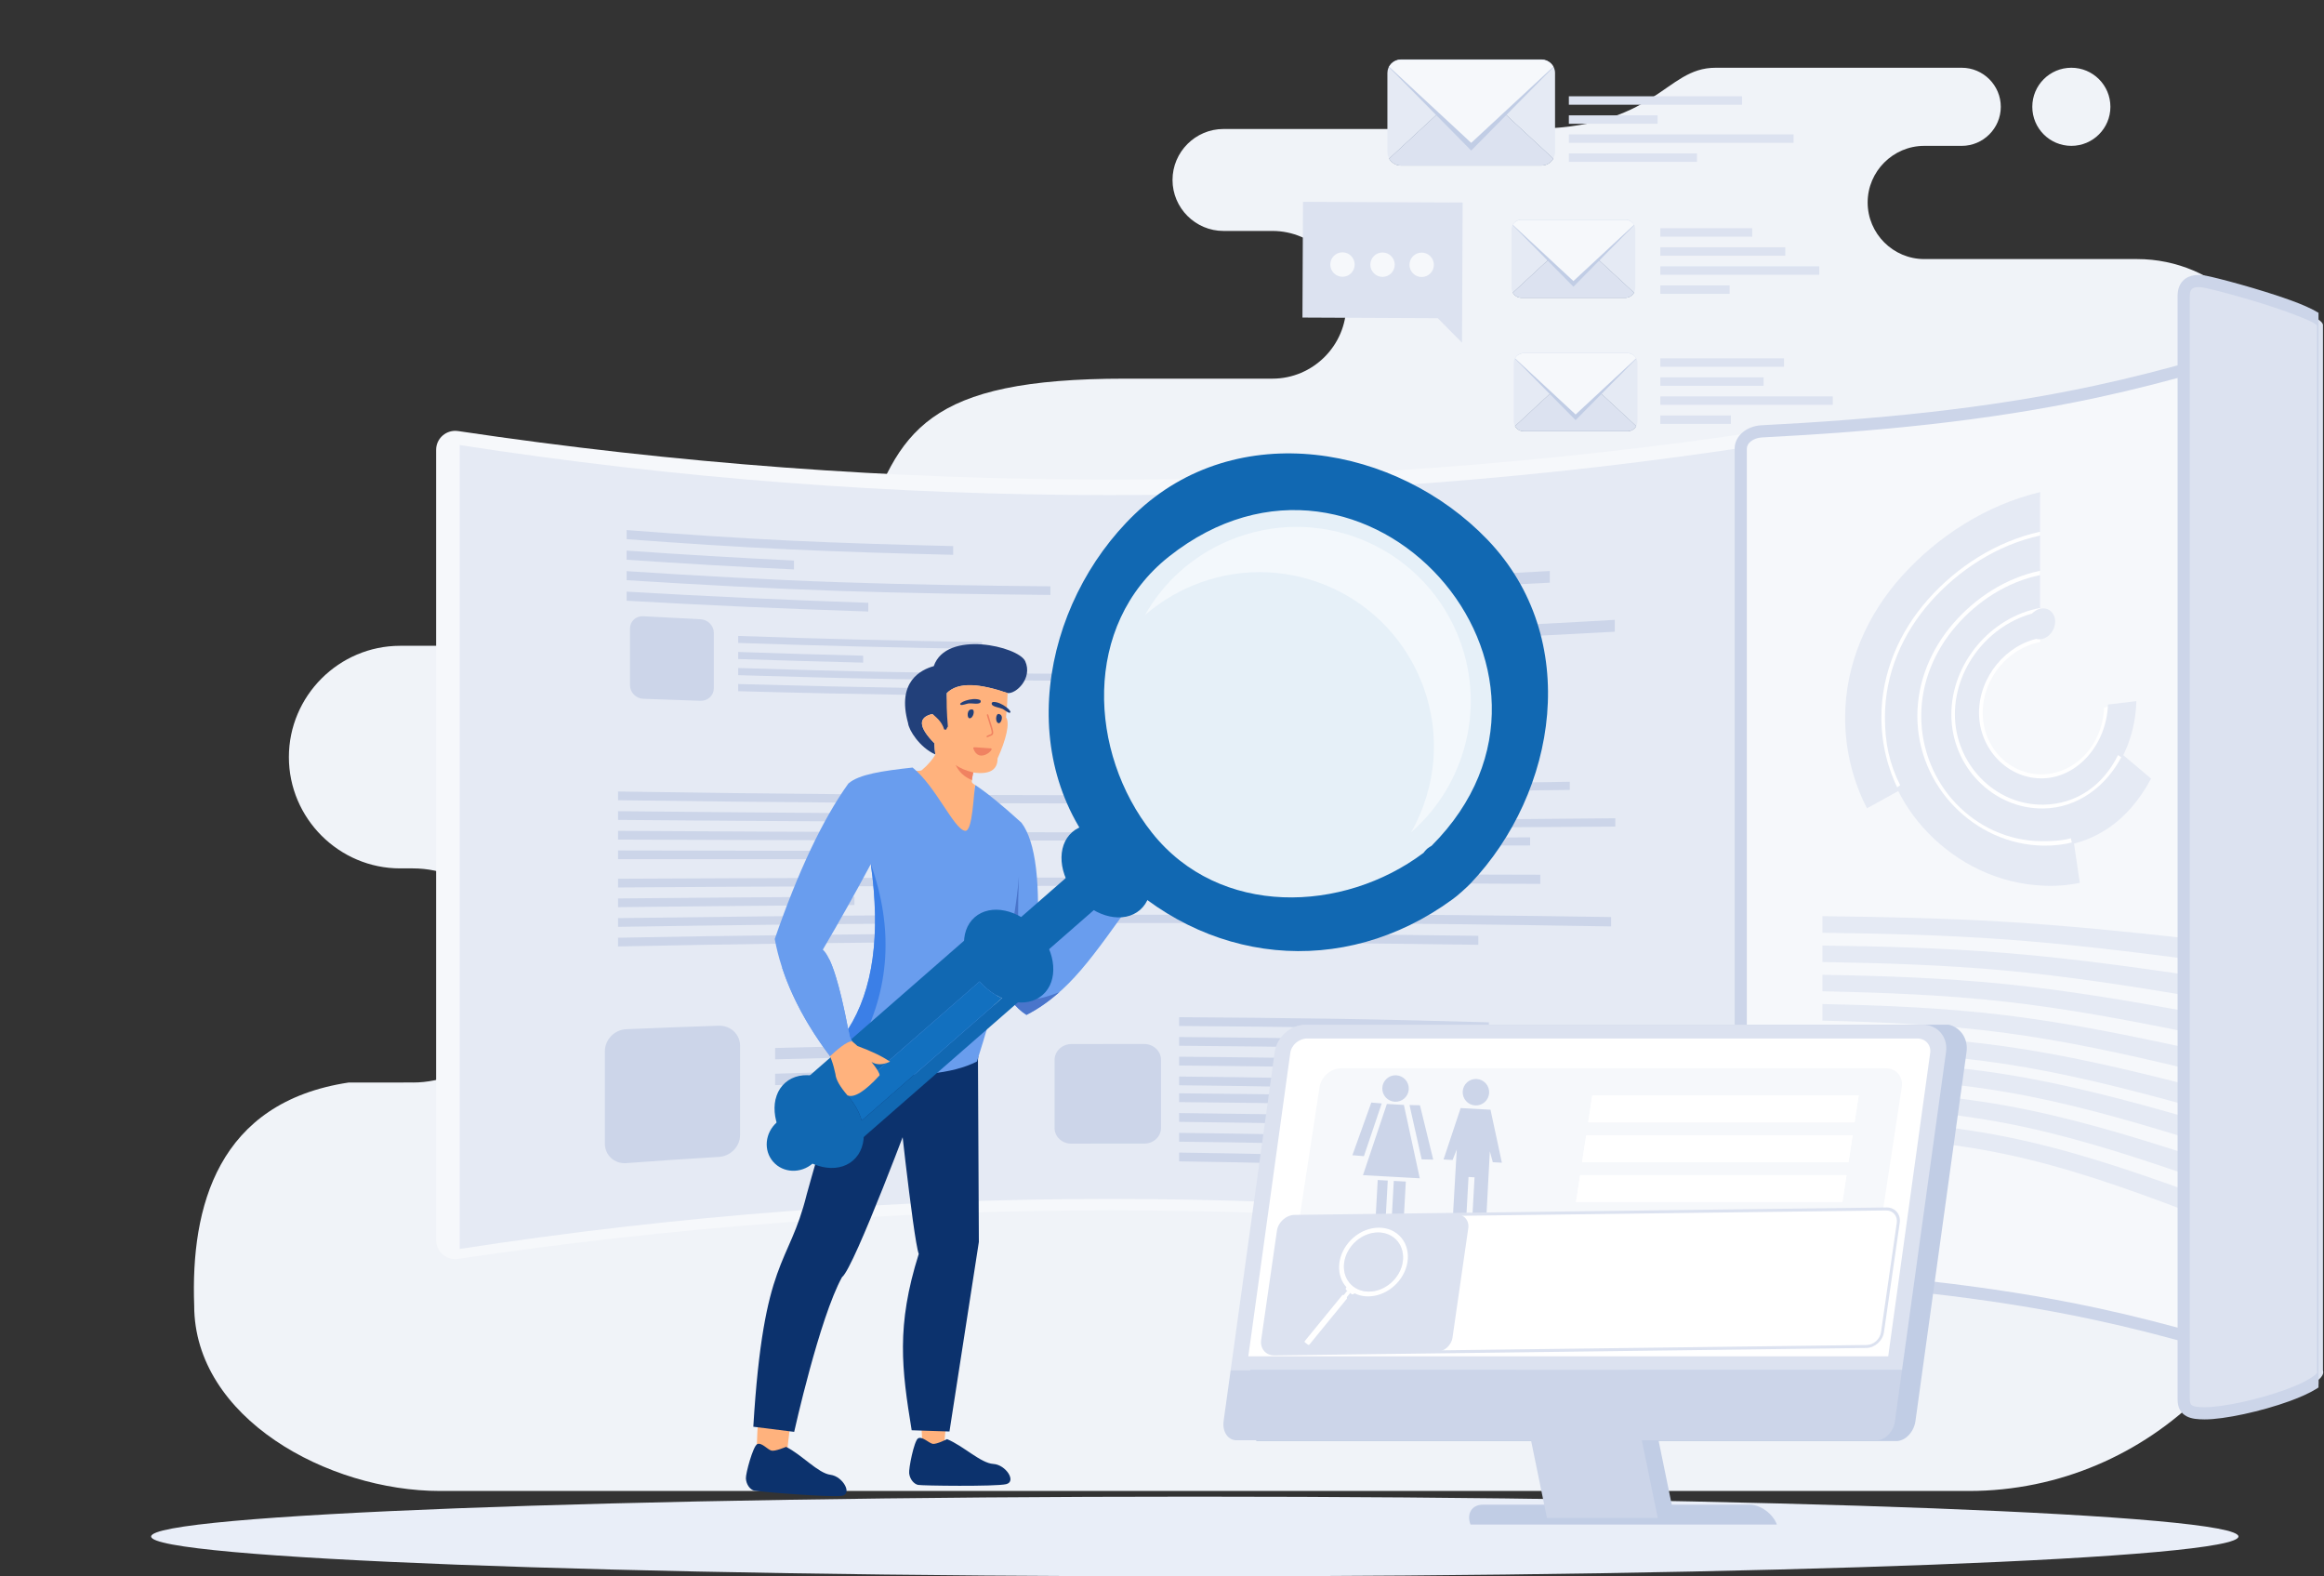 <svg width="2579" height="1749" viewBox="0 0 2579 1749" fill="none" xmlns="http://www.w3.org/2000/svg">
<rect x="0" y="0" width="2579" height="1749" fill="#333333" stroke="none"/>
<g clip-path="url(#clip0_146_2249)">
<path fill-rule="evenodd" clip-rule="evenodd" d="M2298.63 161.83C2274.69 161.83 2255.29 142.43 2255.29 118.49C2255.29 94.55 2274.69 75.16 2298.63 75.16C2322.57 75.16 2341.97 94.56 2341.97 118.49C2341.97 142.42 2322.56 161.83 2298.63 161.83ZM458.19 1201.02L387 1201.04C241.5 1223 211.501 1339 215.5 1448.5C215.5 1573.13 363.8 1654.24 488.45 1654.24H2184.78C2386.59 1654.24 2551.72 1489.11 2551.72 1287.31C2551.72 1085.48 2386.59 920.36 2184.78 920.36C2099.44 920.36 2029.63 850.53 2029.63 765.21C2029.63 679.87 2099.44 610.05 2184.78 610.05H2371.51C2460.22 610.05 2532.81 537.47 2532.81 448.74C2532.81 360.03 2460.23 287.43 2371.51 287.43H2135.37C2100.84 287.43 2072.58 259.17 2072.58 224.63C2072.58 190.1 2100.84 161.84 2135.37 161.84H2177C2200.83 161.84 2220.33 142.34 2220.33 118.5C2220.33 94.67 2200.83 75.17 2177 75.17H1903.87C1846.34 75.17 1839.94 143.12 1694.65 143.12H1357.74C1326.62 143.12 1301.17 168.57 1301.17 199.68C1301.17 230.77 1326.62 256.23 1357.74 256.23H1412.05C1457.11 256.23 1493.99 293.1 1493.99 338.17C1493.99 383.23 1457.11 420.11 1412.05 420.11H1248.58C1027.86 420.11 996.69 477.79 958.02 592.53C919.37 707.25 718.59 716.51 718.59 716.51H444.07C376.14 716.51 320.58 772.07 320.58 839.99C320.58 907.91 376.15 963.48 444.07 963.48H458.19C523.52 963.48 576.98 1016.94 576.98 1082.27C576.98 1147.59 523.52 1201.04 458.19 1201.04V1201.02Z" fill="#F0F3F8"/>
<path fill-rule="evenodd" clip-rule="evenodd" d="M1325.89 1660.51C1965.54 1660.51 2484.07 1680.32 2484.07 1704.73C2484.07 1729.14 1965.54 1748.95 1325.89 1748.95C686.24 1748.95 167.72 1729.14 167.72 1704.73C167.72 1680.32 686.25 1660.51 1325.89 1660.51Z" fill="#E9EEF8"/>
<path fill-rule="evenodd" clip-rule="evenodd" d="M1957.52 1396.73C1475.96 1324.85 989.88 1324.86 508.32 1396.73C495.5 1398.64 483.97 1388.76 483.97 1375.81V499.19C483.97 486.22 495.5 476.35 508.32 478.25C989.89 550.14 1475.96 550.14 1957.52 478.25C1970.34 476.34 1981.86 486.22 1981.86 499.19V1375.82C1981.86 1388.77 1970.34 1398.65 1957.52 1396.74V1396.73Z" fill="#F6F8FB"/>
<path fill-rule="evenodd" clip-rule="evenodd" d="M1953.05 1385.68C1473.69 1311.69 989.52 1311.7 510.16 1385.68V493.8C989.51 567.79 1473.69 567.79 1953.05 493.8V1385.68Z" fill="#E5EAF4"/>
<path fill-rule="evenodd" clip-rule="evenodd" d="M650.91 554.5C743.82 562.76 836.82 569.84 929.75 573.81C1022.63 577.78 1115.69 579.05 1208.72 579.84V807.15C1115.69 806.83 1022.64 806.38 929.75 804.84C836.83 803.3 743.82 800.56 650.91 797.22V554.51V554.5Z" fill="#E5EAF4"/>
<path fill-rule="evenodd" clip-rule="evenodd" d="M650.91 830.33C772.97 833.59 895.15 836.21 1017.21 837.32C1139.25 838.41 1261.44 838.12 1383.62 837.64V1065.72C1261.44 1065.25 1139.25 1065.09 1017.21 1066.21C895.15 1067.31 772.97 1069.94 650.91 1072.97V830.33Z" fill="#E5EAF4"/>
<path fill-rule="evenodd" clip-rule="evenodd" d="M650.91 1106.08C725.71 1103.54 800.6 1101.36 875.4 1099.81C950.18 1098.28 1025.1 1097.43 1100.01 1096.79V1324.58C1025.1 1326.24 950.16 1328.28 875.4 1332.2C800.59 1336.13 725.71 1342.03 650.91 1348.71V1106.08Z" fill="#E5EAF4"/>
<path fill-rule="evenodd" clip-rule="evenodd" d="M1254.37 579.76C1347.29 578.96 1440.33 577.67 1533.21 573.72C1626.14 569.75 1719.27 562.67 1812.3 554.5V797.21C1719.27 800.47 1626.13 803.21 1533.21 804.76C1440.31 806.31 1347.29 806.74 1254.37 807.06V579.77V579.76Z" fill="#E5EAF4"/>
<path fill-rule="evenodd" clip-rule="evenodd" d="M1421.48 837.41C1486.53 836.84 1551.8 836.2 1616.83 835.02C1681.86 833.84 1747.13 832.17 1812.29 830.34V1072.98C1747.13 1071.23 1681.86 1069.61 1616.83 1068.45C1551.8 1067.31 1486.53 1066.54 1421.48 1065.98V837.4V837.41Z" fill="#E5EAF4"/>
<path fill-rule="evenodd" clip-rule="evenodd" d="M1131.61 1096.64C1244.96 1096.32 1358.55 1096.28 1471.89 1097.74C1585.25 1099.21 1698.83 1102.35 1812.3 1106.08V1348.71C1698.84 1339.02 1585.27 1330.89 1471.89 1327.12C1358.57 1323.35 1244.96 1323.45 1131.61 1324.1V1096.64Z" fill="#E5EAF4"/>
<path fill-rule="evenodd" clip-rule="evenodd" d="M777.371 777.53C756.131 776.81 735.001 776.1 713.851 775.3C705.721 774.98 699.101 768.22 699.101 760.2V697.38C699.101 689.36 705.721 683.25 713.851 683.73C734.991 684.91 756.131 686.02 777.371 687.06C785.511 687.45 792.141 694.2 792.141 702.08V763.71C792.141 771.57 785.511 777.76 777.371 777.53Z" fill="#CCD5E9"/>
<path fill-rule="evenodd" clip-rule="evenodd" d="M1089.79 720.03C999.55 718.6 909.3 716.45 819.18 713.34V705.56C909.3 708.75 999.55 710.96 1089.79 712.39V720.04V720.03ZM1019.41 771.16C952.64 770.13 885.86 768.71 819.18 766.87V758.93C885.86 760.84 952.63 762.34 1019.41 763.46V771.16ZM957.86 735.18C911.63 734.08 865.41 732.71 819.18 731.21V723.35C865.41 724.94 911.63 726.36 957.86 727.47V735.17V735.18ZM1170.39 755.2C1111.86 754.9 1053.32 754.43 994.79 753.46C936.26 752.47 877.72 750.84 819.19 749.09V741.15C877.72 742.97 936.26 744.69 994.79 745.68C1053.32 746.67 1111.87 747.19 1170.39 747.51V755.21V755.2Z" fill="#CCD5E9"/>
<path fill-rule="evenodd" clip-rule="evenodd" d="M1057.75 615.58C997.35 614.08 936.94 612.36 876.56 609.55C816.16 606.74 755.78 602.72 695.39 598.2V588.1C755.79 592.71 816.17 596.89 876.56 599.79C936.94 602.66 997.35 604.39 1057.75 605.89V615.58ZM963.56 678.48C874.12 675.54 784.7 671.65 695.39 666.49V656.41C784.7 661.65 874.12 665.79 963.56 668.79V678.49V678.48ZM881.08 631.78V621.93C819.18 618.92 757.3 615.26 695.38 610.89V620.99C757.29 625.28 819.18 628.84 881.08 631.79V631.78ZM1165.64 660.07V650.53C1087.24 649.81 1008.7 648.62 930.45 645.92C852.16 643.23 773.67 638.78 695.39 633.69V643.7C773.67 648.62 852.16 652.99 930.45 655.61C1008.7 658.21 1087.23 659.34 1165.64 660.07Z" fill="#CCD5E9"/>
<path fill-rule="evenodd" clip-rule="evenodd" d="M1415.21 761.15C1380.95 761.57 1346.8 761.8 1312.67 762.04C1299.54 762.11 1288.98 752.19 1288.98 739.86V643.78C1288.98 631.45 1299.54 621.45 1312.67 621.3C1346.81 620.98 1380.95 620.5 1415.21 619.87C1428.33 619.48 1439.02 629.31 1439.02 641.71V738.44C1439.02 750.84 1428.34 760.99 1415.21 761.15Z" fill="#CCD5E9"/>
<path fill-rule="evenodd" clip-rule="evenodd" d="M1719.86 646.47C1639.13 650.84 1558.53 654.26 1477.93 656.88V644.33C1558.54 641.71 1639.13 638.13 1719.86 633.53V646.47ZM1657.02 736.38C1597.32 738.44 1537.62 740.03 1477.92 741.29V728.82C1537.62 727.47 1597.32 725.8 1657.02 723.58V736.37V736.38ZM1601.96 681.1C1560.62 682.69 1519.28 683.97 1477.93 684.99V672.52C1519.28 671.42 1560.62 670.07 1601.96 668.47V681.1ZM1791.97 700.88C1739.6 703.82 1687.1 706.5 1634.85 708.52C1582.59 710.54 1530.2 711.92 1477.93 713.2V700.65C1530.2 699.3 1582.59 697.85 1634.85 695.72C1687.1 693.57 1739.6 690.8 1791.97 687.71V700.88Z" fill="#CCD5E9"/>
<path fill-rule="evenodd" clip-rule="evenodd" d="M1197.58 891.41C1112.22 891.26 1026.84 891.12 941.61 890.54C856.35 889.96 771.12 888.95 685.86 887.84V878.16C771.12 879.51 856.35 880.6 941.61 881.25C1026.84 881.92 1112.22 882.13 1197.58 882.28V891.41ZM1064.6 953.2C1001.42 953.2 938.24 953.28 875.16 953.28H685.86V943.59C748.93 943.76 812.13 943.84 875.16 943.91C938.23 943.98 1001.42 943.99 1064.6 944.08V953.2ZM948.22 911.43C860.77 911.02 773.31 910.4 685.86 909.69V900C773.32 900.86 860.78 901.66 948.22 902.23V911.44V911.43ZM1350.07 932.47C1239.26 932.55 1128.57 932.62 1017.91 932.47C907.23 932.32 796.54 931.91 685.86 931.51V921.83C796.54 922.46 907.23 923.03 1017.91 923.26C1128.57 923.48 1239.27 923.41 1350.07 923.33V932.47Z" fill="#CCD5E9"/>
<path fill-rule="evenodd" clip-rule="evenodd" d="M1528.68 951.7H1456.8C1447.64 951.7 1440.2 944.71 1440.2 936.04V868.3C1440.2 859.63 1447.64 852.49 1456.8 852.4C1480.72 852.16 1504.65 852.01 1528.68 851.69C1537.86 851.62 1545.28 858.68 1545.28 867.41V935.79C1545.28 944.61 1537.86 951.69 1528.68 951.69V951.7Z" fill="#CCD5E9"/>
<path fill-rule="evenodd" clip-rule="evenodd" d="M1742.03 876.4C1685.48 877.21 1629.02 877.92 1572.58 878.54V869.72C1629.02 869.08 1685.47 868.22 1742.03 867.34V876.4ZM1698.01 938.03C1656.21 938.11 1614.4 938.18 1572.58 938.27V929.45C1614.4 929.37 1656.21 929.21 1698.01 929.05V938.03ZM1659.46 897.76C1630.42 898.08 1601.5 898.32 1572.58 898.47V889.59C1601.5 889.42 1630.42 889.12 1659.46 888.79V897.76ZM1792.55 917.07C1719.16 917.61 1645.86 918.01 1572.58 918.42V909.6C1645.86 909.13 1719.15 908.56 1792.55 907.85V917.07Z" fill="#CCD5E9"/>
<path fill-rule="evenodd" clip-rule="evenodd" d="M1709.28 980.68C1621.13 980.19 1533.1 979.8 1445.06 979.56V969.8C1533.09 969.95 1621.12 970.19 1709.28 970.51V980.68ZM1640.53 1048.26C1575.38 1047.39 1510.22 1046.59 1445.06 1046.05V1036.28C1510.22 1036.76 1575.38 1037.38 1640.53 1038.26V1048.26ZM1580.48 1002.52C1535.31 1002.2 1490.13 1001.96 1445.07 1001.81V991.95C1490.13 992.12 1535.32 992.35 1580.48 992.52V1002.52ZM1787.91 1027.85C1730.76 1026.91 1673.62 1026.06 1616.49 1025.39C1559.35 1024.72 1502.2 1024.36 1445.07 1023.96V1014.11C1502.21 1014.43 1559.36 1014.79 1616.49 1015.3C1673.63 1015.81 1730.76 1016.57 1787.91 1017.45V1027.85Z" fill="#CCD5E9"/>
<path fill-rule="evenodd" clip-rule="evenodd" d="M1197.58 982.82C1112.22 982.9 1026.84 983.02 941.61 983.29C856.35 983.56 771.12 984.09 685.86 984.64V974.95C771.12 974.56 856.35 974.18 941.61 974C1026.84 973.8 1112.22 973.68 1197.58 973.68V982.81V982.82ZM1064.6 1045C1001.42 1045.49 938.22 1046 875.16 1046.82C812.11 1047.66 748.92 1048.81 685.86 1050.09V1040.4C748.93 1039.2 812.11 1038.21 875.16 1037.46C938.22 1036.72 1001.42 1036.19 1064.6 1035.87V1044.99V1045ZM948.22 1004.11C860.77 1004.75 773.31 1005.46 685.86 1006.49V996.81C773.32 995.92 860.78 995.38 948.22 994.9V1004.1V1004.11ZM1350.07 1024.11C1239.26 1023.96 1128.57 1023.96 1017.91 1024.6C907.23 1025.23 796.54 1026.58 685.86 1028.33V1018.64C796.54 1017.14 907.23 1015.9 1017.91 1015.39C1128.57 1014.89 1239.27 1014.82 1350.07 1014.9V1024.11Z" fill="#CCD5E9"/>
<path fill-rule="evenodd" clip-rule="evenodd" d="M797.591 1283.59C763.331 1285.58 729.06 1287.96 694.92 1290.5C681.79 1291.44 671.23 1281.68 671.23 1268.66V1166.52C671.23 1153.5 681.79 1142.47 694.92 1141.9C729.06 1140.48 763.321 1139.13 797.591 1138.03C810.711 1137.63 821.281 1147.56 821.281 1160.26V1259.29C821.281 1272.01 810.711 1282.89 797.591 1283.6V1283.59Z" fill="#CCD5E9"/>
<path fill-rule="evenodd" clip-rule="evenodd" d="M1028.48 1171.37C972.39 1172.41 916.28 1173.75 860.19 1175.34V1162.72C916.28 1161.13 972.39 1159.85 1028.48 1158.99V1171.37ZM984.81 1256.58C943.21 1257.86 901.64 1259.37 860.19 1261.04V1248.41C901.64 1246.82 943.22 1245.39 984.81 1244.12V1256.59V1256.58ZM946.48 1201.23C917.68 1202.03 888.87 1202.98 860.19 1203.93V1191.31C888.87 1190.43 917.68 1189.47 946.48 1188.76V1201.23ZM1078.65 1226.72C1005.83 1228 933 1229.99 860.19 1232.53V1219.9C933 1217.43 1005.83 1215.61 1078.65 1214.26V1226.73V1226.72Z" fill="#CCD5E9"/>
<path fill-rule="evenodd" clip-rule="evenodd" d="M1269.7 1268.81C1242.75 1268.73 1215.81 1268.81 1188.97 1268.89C1178.65 1268.97 1170.29 1261.19 1170.29 1251.58V1175.97C1170.29 1166.28 1178.65 1158.42 1188.97 1158.35C1215.81 1158.35 1242.75 1158.27 1269.7 1158.27C1280.02 1158.35 1288.39 1166.13 1288.39 1175.81V1251.43C1288.39 1261.11 1280.02 1268.9 1269.7 1268.82V1268.81Z" fill="#CCD5E9"/>
<path fill-rule="evenodd" clip-rule="evenodd" d="M1652.26 1144.37C1594.89 1142.7 1537.51 1141.11 1480.25 1140.16C1423.02 1139.21 1365.74 1138.73 1308.48 1138.32V1128.56C1365.75 1128.96 1423.02 1129.4 1480.25 1130.3C1537.51 1131.22 1594.88 1132.68 1652.26 1134.27V1144.37ZM1562.95 1208.93C1478.05 1206.55 1393.28 1204.96 1308.48 1204.08V1194.4C1393.28 1195.2 1478.05 1196.7 1562.95 1199V1208.93ZM1484.79 1162.31C1426.01 1161.37 1367.26 1160.65 1308.48 1160.25V1150.56C1367.26 1150.95 1426.01 1151.68 1484.79 1152.55V1162.31ZM1754.69 1194.4V1184.08C1680.26 1180.66 1605.81 1177.64 1531.47 1175.74C1457.16 1173.84 1382.82 1173.04 1308.48 1172.41V1182.18C1382.82 1182.8 1457.16 1183.72 1531.47 1185.66C1605.81 1187.61 1680.26 1190.76 1754.69 1194.41V1194.4Z" fill="#CCD5E9"/>
<path fill-rule="evenodd" clip-rule="evenodd" d="M1652.26 1231.48C1594.89 1229.03 1537.51 1226.8 1480.25 1225.38C1423.02 1223.96 1365.74 1223.23 1308.48 1222.75V1212.99C1365.75 1213.46 1423.02 1214.2 1480.25 1215.53C1537.51 1216.88 1594.88 1219.11 1652.26 1221.49V1231.49V1231.48ZM1562.95 1294.96C1478.05 1291.77 1393.28 1289.71 1308.48 1288.52V1278.74C1393.28 1279.92 1478.05 1281.91 1562.95 1285.01V1294.96ZM1484.79 1247.61C1426.01 1246.34 1367.26 1245.3 1308.48 1244.67V1234.91C1367.26 1235.53 1426.01 1236.48 1484.79 1237.76V1247.61ZM1754.69 1283.35V1273.02C1680.26 1268.26 1605.82 1264.14 1531.47 1261.52C1457.17 1258.92 1382.82 1257.79 1308.48 1256.91V1266.69C1382.82 1267.55 1457.17 1268.75 1531.47 1271.46C1605.83 1274.15 1680.26 1278.45 1754.69 1283.37V1283.35Z" fill="#CCD5E9"/>
<path fill-rule="evenodd" clip-rule="evenodd" d="M1955 478.6C2078.72 472.26 2203.63 460.88 2326.12 434.49C2406.85 417.11 2486.55 393.31 2566.12 366.03V1526.32C2486.53 1499.05 2406.83 1475.27 2326.12 1457.89C2203.58 1431.51 2078.72 1420.01 1955 1413.67C1942.26 1413.03 1931.73 1405.12 1931.73 1394.9V497.72C1931.73 487.4 1942.27 479.23 1955 478.6Z" fill="#F6F8FB"/>
<path fill-rule="evenodd" clip-rule="evenodd" d="M1955.35 485.34C2017.28 482.17 2079.6 477.72 2141.77 470.77C2203.96 463.82 2266.07 454.32 2327.53 441.1C2368.01 432.38 2408.33 422.03 2448.43 410.44C2485.62 399.73 2522.6 387.93 2559.37 375.45V1516.88C2522.58 1504.37 2485.58 1492.62 2448.4 1481.89C2408.2 1470.32 2367.89 1459.95 2327.53 1451.28C2266.06 1438.05 2203.95 1428.53 2141.76 1421.54C2079.6 1414.56 2017.29 1410.08 1955.35 1406.9H1955.33C1950.33 1406.67 1945.77 1404.98 1942.64 1402.45C1940.1 1400.42 1938.5 1397.76 1938.5 1394.89V497.72C1938.5 494.77 1940.13 491.98 1942.72 489.85C1945.87 487.28 1950.36 485.57 1955.33 485.34H1955.35ZM2140.29 457.34C2078.46 464.25 2016.4 468.68 1954.67 471.84C1946.79 472.23 1939.49 475.07 1934.17 479.45C1928.51 484.1 1924.98 490.51 1924.98 497.72V1394.89C1924.98 1402.09 1928.52 1408.42 1934.19 1412.97C1939.5 1417.23 1946.79 1420.02 1954.68 1420.39C2016.44 1423.55 2078.47 1428.03 2140.28 1434.95C2202.06 1441.9 2263.73 1451.34 2324.72 1464.48C2365.03 1473.14 2405.04 1483.42 2444.72 1494.86C2484.4 1506.3 2524.18 1519.06 2563.98 1532.69L2572.91 1535.77V356.58L2563.98 359.63C2524.17 373.27 2484.38 386.06 2444.72 397.49H2444.68C2404.93 408.95 2364.95 419.22 2324.72 427.88C2263.74 441.03 2202.05 450.44 2140.29 457.34Z" fill="#CCD5E9"/>
<path fill-rule="evenodd" clip-rule="evenodd" d="M2022.39 1034.89C2089.78 1035.74 2157.25 1037.37 2224.53 1042.22C2291.93 1047.08 2359.25 1055.17 2426.58 1063.87V1040.94C2359.25 1033.61 2291.9 1026.75 2224.53 1022.71C2157.24 1018.67 2089.78 1017.25 2022.39 1016.48V1034.89ZM2022.39 1259.05C2089.78 1261.43 2157.61 1266.35 2224.53 1280.36C2292.35 1294.57 2359.25 1318.04 2426.58 1343.76V1320.93C2359.25 1296.64 2292.31 1274.34 2224.53 1260.93C2157.58 1247.68 2089.78 1243.03 2022.39 1240.81V1259.05ZM2022.39 1226.66V1208.25C2089.78 1210.3 2157.5 1214.44 2224.53 1226.4C2292.22 1238.47 2359.25 1258.45 2426.58 1280.27V1303.28C2359.25 1280 2292.27 1258.78 2224.53 1245.92C2157.55 1233.22 2089.78 1228.79 2022.39 1226.65V1226.66ZM2022.39 1194.1V1175.7C2089.78 1177.57 2157.45 1181.15 2224.53 1191.8C2292.17 1202.54 2359.25 1220.27 2426.58 1239.7V1262.62C2359.25 1241.82 2292.21 1222.78 2224.53 1211.31C2157.49 1199.94 2089.78 1196.06 2022.39 1194.09V1194.1ZM2022.39 1164.96C2089.78 1166.66 2157.42 1170.18 2224.53 1180.38C2292.12 1190.64 2359.25 1207.65 2426.58 1226.24V1203.31C2359.25 1186.09 2292.1 1170.35 2224.53 1160.87C2157.39 1151.45 2089.78 1148.16 2022.39 1146.55V1164.96ZM2022.39 1132.4C2089.78 1133.93 2157.38 1136.99 2224.53 1145.87C2292.07 1154.8 2359.25 1169.56 2426.58 1185.68V1162.65C2359.25 1147.91 2292.04 1134.43 2224.53 1126.27C2157.35 1118.15 2089.78 1115.35 2022.39 1113.99V1132.41V1132.4ZM2022.39 1099.84V1081.51C2089.78 1082.7 2157.31 1084.97 2224.53 1091.73C2291.99 1098.52 2359.25 1109.81 2426.58 1122.08V1145.01C2359.25 1131.37 2292.02 1118.77 2224.53 1111.26C2157.32 1103.78 2089.78 1101.21 2022.39 1099.84ZM2022.39 1067.36V1049.04C2089.78 1049.97 2157.26 1051.81 2224.53 1057.22C2291.94 1062.63 2359.25 1071.71 2426.58 1081.51V1104.43C2359.25 1093.26 2291.96 1082.91 2224.53 1076.73C2157.28 1070.57 2089.78 1068.47 2022.39 1067.36Z" fill="#E5EAF4"/>
<path fill-rule="evenodd" clip-rule="evenodd" d="M2364.86 778.69C2363.17 840.31 2320.37 890.42 2267.77 891.44C2214.1 892.3 2170.56 847.9 2170.56 792.41C2170.56 736.92 2212.08 689.53 2264.01 679.99V712.38C2228.45 718.94 2200.27 752.95 2200.27 790.63C2200.23 829.74 2230.47 860.43 2267.77 859.06C2303.95 857.53 2333.29 826.16 2334.99 785C2344.98 782.95 2354.93 780.82 2364.86 778.69Z" fill="white"/>
<path fill-rule="evenodd" clip-rule="evenodd" d="M2370.77 777.92C2369.92 810.82 2358.33 841.31 2339.61 863.15C2321.24 884.6 2295.71 897.5 2267.78 897.92C2239.32 898.27 2213.59 886.36 2194.9 867.25C2176.34 848.28 2164.68 822.07 2164.68 792.76C2164.68 735.39 2208.86 683.74 2264.02 673.6V707.86C2226.23 714.85 2196.16 750.9 2196.16 790.96C2196.16 831.02 2228.25 864.94 2267.78 863.57C2306.26 862.04 2337.63 825.64 2339.29 781.67C2349.8 780.47 2360.31 779.2 2370.77 777.93V777.92Z" fill="#E5EAF4"/>
<path fill-rule="evenodd" clip-rule="evenodd" d="M2382.73 860.08C2370.64 883.17 2354.09 902.33 2334.35 915.05C2314.79 927.64 2291.95 934.4 2267.77 934.15C2230.15 933.73 2196.21 917.41 2171.41 892.04C2146.88 866.95 2131.48 832.55 2131.48 794.28C2131.48 756.01 2146.44 721.56 2170.16 694.13C2194.27 666.26 2227.24 644.95 2264.01 637.45V678.69C2211.43 688.33 2169.39 737.68 2169.39 792.48C2169.39 847.28 2213.45 893.56 2267.77 892.8C2303.83 892.12 2333.37 872.18 2350.47 837.74C2361.22 845.08 2371.97 852.57 2382.73 860.08Z" fill="white"/>
<path fill-rule="evenodd" clip-rule="evenodd" d="M2387.02 863.92C2374.44 887.78 2357.21 907.67 2336.74 920.68C2316.49 933.56 2292.81 940.37 2267.77 939.94C2228.65 939.42 2193.39 922.32 2167.62 895.97C2142.15 869.92 2126.11 834.27 2126.11 794.46C2126.11 754.65 2141.75 719.05 2166.41 690.65C2191.53 661.7 2225.77 639.42 2264.01 631.58V674.54C2209.26 684.52 2165.48 735.74 2165.48 792.77C2165.48 821.83 2177.03 847.86 2195.47 866.66C2214.03 885.59 2239.53 897.43 2267.77 897C2305.09 896.48 2337.74 872.88 2355.56 837.26C2364.62 844.84 2373.67 852.43 2382.72 860.1C2384.18 861.47 2385.59 862.65 2387.01 863.93L2387.02 863.92Z" fill="#E5EAF4"/>
<path fill-rule="evenodd" clip-rule="evenodd" d="M2307.07 973.27C2294.46 975.9 2281.29 977.01 2267.77 976.5C2219.44 974.72 2175.83 952.99 2143.97 920.42C2112.46 888.2 2092.64 844.31 2092.64 795.55C2092.64 746.79 2112.07 703.27 2142.72 668.56C2173.99 633.14 2216.53 605.41 2264.01 595.08V638.04C2227.43 645.55 2194.64 666.79 2170.6 694.63C2147.03 721.93 2132.04 756.77 2132.04 794.28C2132.04 831.79 2146.81 866.62 2170.6 891.53C2194.64 916.71 2227.88 932.94 2265.34 933.29C2276.71 933.37 2287.61 932.86 2298.13 930.05C2301.11 944.46 2304.11 958.86 2307.06 973.27H2307.07Z" fill="white"/>
<path fill-rule="evenodd" clip-rule="evenodd" d="M2308.04 979.48C2295.06 982.21 2281.56 983.32 2267.77 982.64C2217.87 980.68 2172.85 958.15 2139.97 924.43C2107.46 891.08 2087.01 845.93 2087.01 795.73C2087.01 745.53 2107.15 700.5 2138.76 664.81C2171.09 628.32 2214.99 599.78 2264.01 589.04V633.28C2226.22 641.04 2192.37 663.06 2167.54 691.74C2143.17 719.89 2127.73 755.76 2127.73 794.45C2127.73 833.14 2143.51 869.01 2168.75 894.85C2194.2 920.91 2229.09 937.73 2267.77 938.24C2279.33 938.41 2290.57 937.05 2301.33 934.23C2303.27 947.27 2305.16 960.23 2307.07 973.28C2307.39 975.32 2307.71 977.46 2308.04 979.49V979.48Z" fill="#E5EAF4"/>
<path fill-rule="evenodd" clip-rule="evenodd" d="M2264.01 551.28V594.15C2216.32 604.56 2173.6 632.32 2142.12 667.96C2111.35 702.79 2091.75 747.31 2091.75 795.55C2091.75 824.37 2096.64 847.21 2108.69 871.16C2097.81 879 2086.95 886.76 2076.07 894.52C2060.96 865.12 2052.43 831.7 2052.43 796.34C2052.43 737.43 2076.54 683.78 2114.26 641.98C2153 599.05 2205.41 565.09 2264.01 551.29V551.28Z" fill="white"/>
<path fill-rule="evenodd" clip-rule="evenodd" d="M2076.07 894.51C2086.46 888.8 2096.81 883.09 2107.16 877.3C2094.79 852.82 2087.84 825.14 2087.84 795.73C2087.84 746.38 2107.86 700.9 2139.32 665.31C2171.46 628.96 2215.19 600.71 2264.01 589.89V546C2204.12 560.24 2150.52 594.97 2110.9 638.81C2072.35 681.48 2047.61 736.15 2047.61 796.42C2047.61 832.55 2056.39 866.73 2071.82 896.82C2073.25 896.05 2074.67 895.29 2076.07 894.52V894.51Z" fill="#E5EAF4"/>
<path fill-rule="evenodd" clip-rule="evenodd" d="M2280.63 689.71C2280.63 699.17 2273.68 707.94 2265.07 709.14C2256.47 710.32 2249.51 703.76 2249.51 694.47C2249.47 685.18 2256.46 676.57 2265.07 675.21C2273.68 673.76 2280.63 680.24 2280.63 689.71Z" fill="#E5EAF4"/>
<path fill-rule="evenodd" clip-rule="evenodd" d="M2577.84 360.18C2575.21 345.61 2464.54 315.81 2446.62 312.49C2433 309.94 2423.26 314.27 2423.26 328.3V1552.39C2423.26 1566.4 2432.79 1568.02 2446.62 1568.06C2484.03 1568.18 2584.85 1539.71 2577.84 1520.47V360.18Z" fill="#DCE2F0"/>
<path fill-rule="evenodd" clip-rule="evenodd" d="M2572.9 347.03C2565.28 342.38 2554.51 337.7 2542.33 333.27C2507.34 320.57 2459.19 307.96 2447.84 305.85H2447.83C2444.98 305.33 2442.23 305.03 2439.75 305.03C2434.15 305.03 2429.16 306.37 2425.21 309.15C2421.04 312.11 2418.16 316.56 2417.03 322.54V322.59C2416.71 324.4 2416.51 326.34 2416.51 328.3V1552.39C2416.51 1562.31 2420.23 1568.06 2426.64 1571.42C2432 1574.25 2438.8 1574.78 2446.62 1574.82H2446.63C2468.11 1574.89 2509.7 1565.89 2540.9 1554.52C2552.52 1550.29 2562.86 1545.67 2570.36 1541.03H2570.39L2572.91 1539.37V347.03H2572.9ZM2537.74 345.94C2555.63 352.45 2569.6 358.31 2571.08 361.04V1520.45L2571.43 1522.48C2571.29 1523.9 2568.23 1526.45 2563.25 1529.54C2556.58 1533.68 2547.08 1537.9 2536.3 1541.82C2506.37 1552.71 2466.81 1561.35 2446.64 1561.29H2446.61C2440.69 1561.28 2435.75 1560.96 2432.89 1559.46C2431.08 1558.52 2430.02 1556.38 2430.02 1552.36V328.29C2430.02 327.04 2430.1 325.94 2430.26 325.02H2430.29C2430.71 322.74 2431.66 321.11 2432.96 320.18C2434.52 319.08 2436.88 318.55 2439.73 318.55C2441.5 318.55 2443.42 318.76 2445.41 319.11C2456.47 321.17 2503.45 333.5 2537.73 345.94H2537.74ZM2571.45 1522.41L2571.43 1522.47V1522.41H2571.45Z" fill="#CCD5E9"/>
<path fill-rule="evenodd" clip-rule="evenodd" d="M1391.68 524.271C1248.06 547.241 1150.22 682.281 1173.19 825.911C1196.15 969.531 1331.19 1067.35 1474.82 1044.4C1618.46 1021.45 1716.27 886.391 1693.31 742.771C1670.35 599.131 1535.32 501.311 1391.68 524.271Z" fill="#E6F0F8"/>
<path fill-rule="evenodd" clip-rule="evenodd" d="M1049.1 1616.18C1049.72 1610.82 1047.73 1603.58 1048.5 1594.9C1054.38 1527.16 1067.12 1374.2 1067.12 1374.2C1067.12 1374.2 1081.51 1253.03 1082.63 1176.34C1067.12 1174.94 1051.92 1172.27 1036.92 1168.51C1004.26 1160.17 982.36 1146.85 951.27 1131.78C934.28 1194.35 902.81 1309.23 902.81 1309.23C902.81 1309.23 923.62 1374.22 891.07 1374.22C862.5 1374.22 838.6 1556.13 839.85 1615.1C842.89 1622.29 864.5 1617.93 872.58 1619.72C894.04 1400.09 945.83 1367.37 945.83 1367.37L998.56 1233.67C998.56 1233.67 1036.69 1392.98 1023.91 1405.81C1011.12 1418.57 1024.32 1606.83 1024.32 1616.17C1024.32 1617.33 1039.24 1615.96 1049.09 1616.17L1049.1 1616.18Z" fill="#FFB27D"/>
<path fill-rule="evenodd" clip-rule="evenodd" d="M994.68 1198.86C994.68 1198.86 1013.3 1374.41 1019.57 1391.22C994.32 1471.24 1000.66 1519.03 1011.71 1586.86L1053.65 1588.23L1086.27 1377.88L1085.28 1176.04L1085.63 1171.85L1028.77 1129.19L994.67 1198.87L994.68 1198.86Z" fill="#0C326D"/>
<path fill-rule="evenodd" clip-rule="evenodd" d="M835.97 1582.95L881.33 1588.63C881.33 1588.63 909.38 1462.24 934.41 1416.99C947.92 1407.06 1015.28 1225.86 1015.28 1225.86L1059.56 1173.28L1060.04 1144.1L964.95 1102.31C964.95 1102.31 950.88 1153.91 944.13 1169.64C927.21 1208.82 895.2 1325.31 895.2 1325.31C875.26 1405.92 847.41 1393.88 835.97 1582.96V1582.95Z" fill="#0C326D"/>
<path fill-rule="evenodd" clip-rule="evenodd" d="M872.31 1605.27C872.31 1605.27 860.08 1610.59 855.92 1609.41C851.7 1608.18 844.75 1599.78 840.2 1602.32C835.59 1604.81 827.4 1634.87 827.74 1640.39C828.17 1647.2 832.38 1652.54 836.68 1653.78C840.93 1654.98 922.07 1661.55 934.21 1659.62C946.36 1657.68 935.41 1638.01 921.62 1636.27C907.83 1634.53 889.93 1614.07 872.31 1605.28V1605.27Z" fill="#0C326D"/>
<path fill-rule="evenodd" clip-rule="evenodd" d="M1050.97 1596.7C1050.97 1596.7 1039.16 1602.78 1034.9 1601.91C1030.65 1600.98 1023.12 1593.08 1018.74 1595.91C1014.38 1598.74 1008.24 1629.3 1008.93 1634.73C1009.81 1641.54 1014.39 1646.53 1018.77 1647.48C1023.11 1648.43 1104.52 1649.45 1116.48 1646.68C1128.47 1643.92 1116.19 1625.02 1102.33 1624.23C1088.47 1623.43 1069.21 1604.24 1050.97 1596.71V1596.7Z" fill="#0C326D"/>
<path fill-rule="evenodd" clip-rule="evenodd" d="M1117.79 768.93C1087.58 758.68 1063.7 756.11 1050.7 768.99C1049.95 781.61 1061.67 817.63 1047.15 815.26C1044.45 805.75 1037.33 794.48 1034.7 792.21C1018.58 795.86 1019.32 806.65 1036.87 824.54C1037.11 829.54 1037.47 833.7 1037.94 837.05C1020.46 829.29 1008.44 809.85 1007.72 802.34C994.81 755.98 1022.18 742.99 1036.22 739.07C1050.2 698.55 1129.95 717.12 1137.66 733.51C1146.35 752.58 1127.26 770.45 1117.8 768.93H1117.79Z" fill="#22407A"/>
<path fill-rule="evenodd" clip-rule="evenodd" d="M1007.42 853.871C1012.63 855.341 1021.21 855.991 1023.07 854.401C1030.15 848.371 1035.58 841.711 1037.94 837.271C1037.48 833.931 1037.12 829.721 1036.88 824.691C1019.24 806.731 1018.49 795.901 1034.69 792.211C1037.33 794.491 1045.09 799.821 1047.8 809.371C1051.37 809.941 1049.33 809.261 1051.88 806.141C1050.57 790.691 1050.2 778.261 1050.76 768.881C1063.84 755.931 1087.81 758.551 1118.17 768.841C1117.96 777.421 1117.38 786.461 1116.45 795.911C1120.94 802.111 1116.45 820.791 1107.02 841.491C1107.09 854.331 1098.11 859.531 1080.08 857.121C1078.98 861.431 1078.3 866.881 1078.43 867.551C1078.7 868.571 1080.1 869.811 1082.13 871.031C1080.29 881.831 1085.55 935.191 1071.83 931.431C1059.5 928.071 1029.29 868.981 1007.41 853.891L1007.42 853.871Z" fill="#FFB27D"/>
<path fill-rule="evenodd" clip-rule="evenodd" d="M1260.2 995.22C1212.03 1061.89 1187.18 1100.81 1139.08 1126.04C1126.52 1118.05 1116.96 1105.26 1110.39 1087.69C1102.34 1118 1093.59 1148 1084.15 1177.71C1056.94 1191.63 1014.3 1195.73 956.27 1190.02L945.51 1165.27C940.95 1163 928.6 1165.27 921.12 1171.9C886.7 1126.35 867.22 1082.27 859.75 1041.81C885.78 966.59 913 909.09 941.43 869.34C953.06 859.1 979.26 855.27 1012.71 851.58C1038.64 872.39 1058.75 920.36 1071.06 921.8C1079.54 922.77 1080.29 879.25 1082.33 871.01C1095.65 879.87 1112.69 893.81 1133.52 912.77C1149.43 933.72 1155.04 980.1 1150.34 1051.86C1180.18 1024.77 1210.85 998.68 1246.09 977.77C1251.19 980.86 1256.51 986.74 1260.19 995.21L1260.2 995.22ZM941.21 1141.73C969 1098.12 977.39 1037.1 966.38 958.68C949.08 991.04 931.32 1022.67 913.12 1053.62C922.09 1061.43 931.45 1090.79 941.21 1141.73Z" fill="#699DEE"/>
<path fill-rule="evenodd" clip-rule="evenodd" d="M1060.49 848.66C1064.98 852.13 1071.51 854.93 1080.12 857.07C1079.35 859.98 1078.8 863.38 1078.56 865.51C1070.17 862.08 1064.16 856.47 1060.49 848.66Z" fill="#F08261"/>
<path fill-rule="evenodd" clip-rule="evenodd" d="M1087.39 776.551C1078.66 773.041 1061.47 780.211 1066.36 782.061C1067.96 782.671 1073.04 780.641 1074.91 780.451C1078.63 780.071 1085.44 781.701 1087.75 779.681C1088.71 778.851 1088.5 776.991 1087.39 776.541V776.551Z" fill="#22407A"/>
<path fill-rule="evenodd" clip-rule="evenodd" d="M1100.72 781.691C1102.26 784.331 1109.23 784.981 1112.63 786.561C1114.32 787.341 1118.5 790.891 1120.21 790.821C1125.43 790.641 1111.46 778.231 1102.09 778.831C1100.74 778.931 1100.08 780.601 1100.72 781.681V781.691Z" fill="#22407A"/>
<path fill-rule="evenodd" clip-rule="evenodd" d="M1075.64 796.901C1073.03 796.461 1072.63 786.121 1079.01 787.181C1082.41 787.751 1079.94 797.611 1075.64 796.901Z" fill="#22407A"/>
<path fill-rule="evenodd" clip-rule="evenodd" d="M1108.33 802.401C1110.96 802.851 1114.68 793.191 1108.33 792.141C1104.93 791.581 1104.04 801.691 1108.33 802.401Z" fill="#22407A"/>
<path fill-rule="evenodd" clip-rule="evenodd" d="M1094.84 817.5C1094.35 816.44 1096.23 815.98 1097.35 815.48C1101.49 813.7 1102.09 815.76 1096.55 798.06C1095.48 794.59 1094.51 792.79 1095.76 792.46C1096.93 792.16 1096.89 793.61 1098.13 797.55C1104.11 816.81 1103.69 814.39 1095.93 817.9C1095.52 818.08 1095.04 817.93 1094.84 817.51V817.5Z" fill="#F08261"/>
<path fill-rule="evenodd" clip-rule="evenodd" d="M1080.1 830.401C1079.34 828.271 1082.05 829.261 1099.54 830.301C1104.76 830.621 1086.31 848.101 1080.1 830.401Z" fill="#F08261"/>
<path fill-rule="evenodd" clip-rule="evenodd" d="M943.78 1153.66C943.08 1149.79 942.219 1145.82 941.229 1141.74C968.999 1098.11 977.39 1037.09 966.38 958.671C991.87 1030.42 987.519 1097.94 953.359 1161.21L951.59 1160.54L943.78 1153.66Z" fill="#3B7FE7"/>
<path fill-rule="evenodd" clip-rule="evenodd" d="M1110.4 1087.69C1121.6 1041.67 1128.35 1003.27 1130.69 972.49C1128.18 1038.53 1131.01 1083.62 1139.2 1107.74C1148.02 1109.9 1159.52 1107.06 1175.75 1100.71C1164.29 1110.66 1152.47 1119.37 1139.09 1126.03C1126.53 1118.04 1116.96 1105.26 1110.4 1087.7V1087.69Z" fill="#4A75CB"/>
<path fill-rule="evenodd" clip-rule="evenodd" d="M1588.64 938.43C1782.42 744.39 1515.03 444.87 1297.09 617.62C1200.91 693.85 1208.02 835.12 1278.3 923.79C1353.21 1018.23 1490.74 1013.09 1579.65 946.31C1580.82 944.7 1582.17 943.18 1583.72 941.69C1585.35 940.4 1587.01 939.34 1588.63 938.43H1588.64ZM1611.82 997.83C1490.28 1086.61 1336.01 1070.89 1230.99 961.49C1122.43 848.52 1155.04 670.52 1259.39 570.29C1372.37 461.72 1550.38 494.33 1650.6 598.7C1755.83 708.25 1728.46 878.84 1631.61 980.49C1627.8 984.4 1617.02 994.28 1611.82 997.83Z" fill="#1168B2"/>
<path fill-rule="evenodd" clip-rule="evenodd" d="M1265.17 1009.49C1282.93 993.931 1280.51 962.051 1259.71 938.221C1238.9 914.431 1207.63 907.691 1189.86 923.221C1172.09 938.741 1174.49 970.631 1195.3 994.471C1216.1 1018.3 1247.37 1025 1265.16 1009.5L1265.17 1009.49Z" fill="#1168B2"/>
<path fill-rule="evenodd" clip-rule="evenodd" d="M1156.99 1103.92C1174.75 1088.41 1172.34 1056.52 1151.52 1032.69C1130.75 1008.86 1099.47 1002.17 1081.64 1017.69C1063.91 1033.21 1066.32 1065.1 1087.11 1088.93C1107.92 1112.76 1139.19 1119.44 1156.99 1103.93V1103.92Z" fill="#1168B2"/>
<path fill-rule="evenodd" clip-rule="evenodd" d="M946.7 1287.49C964.5 1272 962.07 1240.12 941.26 1216.27C920.46 1192.42 889.19 1185.74 871.41 1201.28C853.64 1216.78 856.07 1248.68 876.87 1272.51C897.66 1296.3 928.95 1303.01 946.71 1287.48L946.7 1287.49Z" fill="#1168B2"/>
<path fill-rule="evenodd" clip-rule="evenodd" d="M901.949 1290.79C915.229 1279.19 917.059 1259.56 906.089 1246.97C895.119 1234.41 875.409 1233.61 862.159 1245.18C848.869 1256.78 847.009 1276.41 857.989 1288.94C868.999 1301.56 888.679 1302.37 901.949 1290.79Z" fill="#1168B2"/>
<path fill-rule="evenodd" clip-rule="evenodd" d="M1127.87 1093.48C1121.26 1085.9 1114.61 1078.3 1107.98 1070.69C1046.02 1124.82 984.079 1178.9 922.109 1232.97C928.739 1240.59 935.369 1248.18 941.989 1255.79C1003.96 1201.69 1065.95 1147.59 1127.87 1093.48ZM1110.85 1028.01C1124.16 1043.2 1137.41 1058.39 1150.66 1073.6C1153.39 1076.7 1154.27 1080.02 1154.2 1083.2L1154.32 1084.58L1154.07 1085.79C1153.72 1088.98 1152.37 1092.2 1149.23 1094.94C1079.68 1155.67 1010.12 1216.37 940.559 1277.14C934.369 1282.55 924.679 1281.91 919.229 1275.71C905.969 1260.52 892.679 1245.3 879.409 1230.1C873.989 1223.9 874.649 1214.19 880.859 1208.76C950.409 1148 1019.95 1087.29 1089.51 1026.56C1095.74 1021.13 1105.43 1021.81 1110.85 1028.02V1028.01Z" fill="#1168B2"/>
<path d="M1236.43 927.242L1103.78 1043.12L1134.88 1078.72L1267.53 962.842L1236.43 927.242Z" fill="#1168B2"/>
<path fill-rule="evenodd" clip-rule="evenodd" d="M956.299 1243.25L1111.87 1107.46C1103.02 1103.53 1094.42 1097.29 1087.1 1088.91L941.27 1216.3C948.57 1224.63 953.589 1233.98 956.299 1243.25Z" fill="#1270BF"/>
<path fill-rule="evenodd" clip-rule="evenodd" d="M927.119 1191.7C924.789 1180.41 921.299 1170.85 916.609 1163.01C920.569 1153.86 930.819 1146.56 935.889 1146.7L951.589 1160.54C967.109 1166.25 979.139 1172.05 987.709 1177.94C979.399 1181.64 972.519 1181.71 967.059 1178.15C973.299 1185.88 976.309 1190.88 976.069 1193.14C959.819 1210.9 947.969 1218.31 940.509 1215.36C932.039 1205.54 927.579 1197.66 927.119 1191.7Z" fill="#FFB27D"/>
<path fill-rule="evenodd" clip-rule="evenodd" d="M867.93 1073.63C878.2 1104.98 895.54 1138.04 921.13 1171.9C926.77 1166.56 940.78 1153.85 946 1155.63C941.94 1149.22 943.24 1150.06 941.22 1141.74C934.11 1104.7 927.22 1079.06 920.54 1064.82C906.99 1068.09 889.45 1071.03 867.93 1073.62V1073.63Z" fill="#699DEE"/>
<path fill-rule="evenodd" clip-rule="evenodd" d="M1270.66 682.341C1285.76 669.371 1302.99 658.361 1322.32 650.191C1420.75 608.461 1534.22 654.401 1575.84 752.661C1600.26 810.231 1594.61 872.881 1566.04 923.361C1627.24 869.801 1650.17 781.191 1616.81 702.441C1575.15 604.151 1461.71 558.261 1363.29 599.981C1322.6 617.201 1290.83 646.661 1270.66 682.341Z" fill="#F3F8FC"/>
<path fill-rule="evenodd" clip-rule="evenodd" d="M1645.58 1669.42H1732.21L1682.36 1426.5H1805.32L1855.17 1669.42H1941.51C1953.68 1669.42 1967.28 1679.3 1971.86 1691.47H1631.84C1627.26 1679.29 1633.41 1669.42 1645.58 1669.42Z" fill="#C1CDE5"/>
<path fill-rule="evenodd" clip-rule="evenodd" d="M1379.75 1576.68L1387.58 1520.13L1436.43 1167.23C1438.76 1150.46 1454.23 1136.86 1470.99 1136.86H2162.67C2175.87 1140.19 2184.34 1152.54 2182.3 1167.23L2125.62 1576.68C2123.92 1588.93 2114.35 1598.87 2104.29 1598.87H1394.04L1394.16 1597.98C1384.58 1597.98 1378.12 1588.45 1379.74 1576.68H1379.75Z" fill="#C1CDE5"/>
<path fill-rule="evenodd" clip-rule="evenodd" d="M1716.67 1684.12H1839.64L1786.78 1426.5H1663.82L1716.67 1684.12Z" fill="#CCD5E9"/>
<path fill-rule="evenodd" clip-rule="evenodd" d="M1365.71 1520.13L1414.57 1167.23C1416.88 1150.46 1432.37 1136.86 1449.14 1136.86H2133.39C2150.16 1136.86 2161.87 1150.46 2159.56 1167.23L2110.71 1520.13H1365.71Z" fill="#DCE2F0"/>
<path fill-rule="evenodd" clip-rule="evenodd" d="M2110.71 1520.13L2102.87 1576.68C2101.24 1588.45 2092.14 1597.98 2082.56 1597.98H1372.31C1362.71 1597.98 1356.25 1588.45 1357.88 1576.68L1365.71 1520.13H2110.71Z" fill="#CCD5E9"/>
<path fill-rule="evenodd" clip-rule="evenodd" d="M1385.28 1504.81L1431.87 1168.17C1433.09 1159.35 1441.51 1152.2 1450.65 1152.2H2127.63C2136.78 1152.2 2143.2 1159.36 2141.98 1168.17L2095.39 1504.81H1385.28Z" fill="white"/>
<path fill-rule="evenodd" clip-rule="evenodd" d="M2047.46 1481.94H1443.03C1431.51 1481.94 1423.6 1472.62 1425.36 1461.13L1464.35 1206.09C1466.1 1194.58 1476.85 1185.27 1488.36 1185.27H2092.79C2104.31 1185.27 2112.2 1194.59 2110.45 1206.09L2071.49 1461.13C2069.72 1472.62 2058.97 1481.94 2047.45 1481.94H2047.46ZM1476.85 1429.79L1476.08 1434.88H2029.1L2029.87 1429.79H1476.85ZM1485.5 1373.2L1482.33 1393.95H2035.36L2038.52 1373.2H1485.5ZM1753.51 1303.83L1748.95 1333.61H2044.58L2049.12 1303.83H1753.51ZM1760.26 1259.63L1755.7 1289.41H2051.33L2055.86 1259.63H1760.26ZM1767.02 1215.44L1762.46 1245.22H2058.07L2062.61 1215.44H1767.01H1767.02Z" fill="#F6F8FB"/>
<path fill-rule="evenodd" clip-rule="evenodd" d="M1822.89 1215.44H1767.02L1762.46 1245.22H2058.07L2062.63 1215.44H1822.89ZM2044.56 1333.61H1748.95L1753.51 1303.83H2049.12L2044.56 1333.61ZM2051.34 1289.41H1755.71L1760.27 1259.63H2055.87L2051.34 1289.41Z" fill="white"/>
<path fill-rule="evenodd" clip-rule="evenodd" d="M2035.36 1393.95H1482.33L1485.5 1373.2H2038.52L2035.36 1393.95Z" fill="white"/>
<path fill-rule="evenodd" clip-rule="evenodd" d="M2032.07 1415.39H1479.06L1479.83 1410.3H2032.85L2032.07 1415.39Z" fill="#E5EAF4"/>
<path fill-rule="evenodd" clip-rule="evenodd" d="M2029.11 1434.87H1476.09L1476.85 1429.79H2029.87L2029.11 1434.87Z" fill="#E5EAF4"/>
<path fill-rule="evenodd" clip-rule="evenodd" d="M2026.12 1454.35H1473.12L1473.89 1449.26H2026.9L2026.12 1454.35Z" fill="#E5EAF4"/>
<path fill-rule="evenodd" clip-rule="evenodd" d="M1528.89 1309.22L1526.67 1349.34L1537.81 1349.95L1540.03 1309.83L1528.89 1309.22ZM1557.93 1225.9L1548.47 1225.37L1539.04 1224.85L1512.53 1303.84L1544.04 1305.58L1575.56 1307.32L1557.92 1225.89L1557.93 1225.9ZM1666.67 1290.01L1654.05 1231.2L1636.78 1230.26L1620.94 1229.38L1601.93 1286.43L1612 1286.99L1616.6 1275.31L1612.07 1354.05L1626.95 1354.87L1629.65 1305.85L1632.6 1306.02L1636.33 1306.23L1633.63 1355.25L1649.13 1356.1L1653.31 1277.35L1656.6 1289.47L1666.67 1290.03V1290.01ZM1652.54 1212.61C1652.08 1220.72 1645.16 1226.91 1637.05 1226.47C1628.96 1226.02 1622.75 1219.08 1623.19 1210.99C1623.64 1202.89 1630.58 1196.67 1638.68 1197.13C1646.77 1197.58 1652.98 1204.5 1652.54 1212.6V1212.61ZM1563.34 1208.54C1562.89 1216.62 1555.96 1222.83 1547.87 1222.38C1539.78 1221.93 1533.55 1215 1533.99 1206.92C1534.44 1198.8 1541.38 1192.59 1549.49 1193.03C1557.57 1193.47 1563.78 1200.41 1563.34 1208.53V1208.54ZM1521.78 1223.29L1533.34 1224.28L1513.55 1282.78L1500.79 1281.69L1521.78 1223.28V1223.29ZM1575.77 1226.3L1590.49 1286.58L1577.68 1286.3L1564.17 1226.03L1575.77 1226.3ZM1546.73 1310.21L1544.51 1350.31L1557.87 1351.05L1560.08 1310.95L1546.72 1310.21H1546.73Z" fill="#CCD5E9"/>
<path fill-rule="evenodd" clip-rule="evenodd" d="M1436.43 1349.57L2093.31 1341.32C2101.83 1341.21 2107.78 1348.15 2106.54 1356.75L2089.05 1478.07C2087.81 1486.68 2079.83 1493.79 2071.31 1493.89L1414.44 1502.15C1405.91 1502.25 1399.95 1495.31 1401.21 1486.7L1418.7 1365.38C1419.94 1356.78 1427.92 1349.67 1436.44 1349.56L1436.43 1349.57Z" fill="white"/>
<path fill-rule="evenodd" clip-rule="evenodd" d="M1436.67 1347.91L2093.54 1339.66C2098.25 1339.61 2102.26 1341.5 2104.92 1344.59C2107.56 1347.67 2108.88 1351.98 2108.18 1356.74L2090.69 1478.05C2090.01 1482.82 2087.46 1487.16 2083.9 1490.32C2080.35 1493.5 2075.77 1495.5 2071.06 1495.56L1414.19 1503.81C1409.48 1503.88 1405.47 1501.97 1402.82 1498.9C1400.18 1495.8 1398.86 1491.5 1399.55 1486.75L1417.05 1365.43C1417.73 1360.68 1420.29 1356.32 1423.85 1353.16C1427.4 1349.99 1431.97 1347.98 1436.68 1347.92L1436.67 1347.91ZM2093.06 1342.97L1436.19 1351.23C1432.39 1351.27 1428.68 1352.89 1425.81 1355.45C1422.95 1358.01 1420.87 1361.53 1420.31 1365.38L1402.81 1486.7C1402.25 1490.55 1403.31 1494.02 1405.46 1496.52C1407.61 1499.01 1410.85 1500.54 1414.65 1500.51L2071.52 1492.26C2075.34 1492.21 2079.03 1490.59 2081.91 1488.03C2084.78 1485.47 2086.84 1481.94 2087.39 1478.1L2104.89 1356.79C2105.45 1352.93 2104.39 1349.46 2102.24 1346.95C2100.11 1344.46 2096.86 1342.93 2093.05 1342.97H2093.06Z" fill="#DCE2F0"/>
<path fill-rule="evenodd" clip-rule="evenodd" d="M1436.43 1349.57L1616.14 1347.31C1624.67 1347.2 1630.63 1354.14 1629.37 1362.74L1611.88 1484.06C1610.64 1492.66 1602.66 1499.78 1594.13 1499.9L1414.42 1502.16C1405.89 1502.26 1399.93 1495.32 1401.19 1486.71L1418.68 1365.39C1419.92 1356.79 1427.9 1349.68 1436.42 1349.57H1436.43Z" fill="#DCE2F0"/>
<path fill-rule="evenodd" clip-rule="evenodd" d="M1495.22 1431.91L1487.58 1441.25L1490.86 1443.74L1498.51 1434.38L1495.22 1431.91Z" fill="white"/>
<path fill-rule="evenodd" clip-rule="evenodd" d="M1550.12 1368.53C1534.63 1356.83 1510.49 1361.54 1496.17 1379.04C1483.26 1394.83 1482.78 1415.66 1494.19 1428.16L1493.98 1428.4C1493.17 1429.39 1493.23 1430.75 1494.11 1431.41L1499.79 1435.7C1500.67 1436.37 1502.05 1436.09 1502.86 1435.1L1503.06 1434.86C1518.4 1442.56 1539.33 1437.18 1552.24 1421.39C1566.54 1403.89 1565.6 1380.22 1550.12 1368.53ZM1546.5 1372.95C1559.82 1383.02 1560.64 1403.39 1548.32 1418.44C1536.01 1433.5 1515.24 1437.55 1501.91 1427.48C1488.59 1417.43 1487.79 1397.06 1500.09 1382C1512.4 1366.93 1533.18 1362.89 1546.5 1372.95Z" fill="white"/>
<path fill-rule="evenodd" clip-rule="evenodd" d="M1494.44 1439.36L1491.15 1436.88C1490.63 1436.5 1489.84 1436.66 1489.37 1437.23L1482.41 1445.76H1482.4L1467.34 1464.2L1463.16 1469.31L1448.1 1487.72C1447.63 1488.3 1447.65 1489.09 1448.17 1489.46L1451.46 1491.94C1451.96 1492.33 1452.76 1492.18 1453.23 1491.61L1460.21 1483.07L1475.28 1464.62L1479.45 1459.52L1494.52 1441.09C1494.98 1440.52 1494.95 1439.74 1494.45 1439.35L1494.44 1439.36Z" fill="white"/>
<path opacity="0.4" fill-rule="evenodd" clip-rule="evenodd" d="M1500.09 1382C1487.79 1397.06 1488.6 1417.42 1501.91 1427.48C1515.24 1437.55 1536.01 1433.5 1548.32 1418.44C1560.63 1403.38 1559.81 1383.02 1546.5 1372.95C1533.18 1362.89 1512.4 1366.93 1500.09 1382Z" fill="#DCE2F0"/>
<path fill-rule="evenodd" clip-rule="evenodd" d="M1944.53 262.6H1842.53V253.22H1944.53V262.6ZM1883.21 179.6H1741.01V170.23H1883.21V179.6ZM1839.5 137.33H1741.01V127.97H1839.5V137.33ZM1990.38 158.46H1741.01V149.1H1990.38V158.46ZM1933.16 116.2H1741.01V106.82H1933.16V116.2ZM1920.81 470.3H1842.53V460.94H1920.81V470.3ZM1957.09 428.04H1842.52V418.68H1957.09V428.04ZM2033.87 449.17H1842.53V439.8H2033.87V449.17ZM1979.77 406.91H1842.53V397.53H1979.77V406.91ZM1919.4 326H1842.53V316.64H1919.4V326ZM1981.18 283.73H1842.53V274.37H1981.18V283.73ZM2018.87 304.86H1842.53V295.49H2018.87V304.86Z" fill="#DCE2F0"/>
<path fill-rule="evenodd" clip-rule="evenodd" d="M1445.96 223.91L1623.15 224.72L1622.56 353.16L1622.43 380.21L1595.51 353.03L1445.36 352.33L1445.96 223.91Z" fill="#DCE2F0"/>
<path fill-rule="evenodd" clip-rule="evenodd" d="M1520.7 293.62C1520.69 301.1 1526.72 307.17 1534.2 307.2C1541.68 307.2 1547.75 301.18 1547.78 293.7C1547.8 286.23 1541.76 280.15 1534.28 280.13C1526.81 280.1 1520.73 286.13 1520.7 293.61V293.62Z" fill="#F6F8FB"/>
<path fill-rule="evenodd" clip-rule="evenodd" d="M1476.27 293.48C1476.24 300.96 1482.28 307.04 1489.75 307.06C1497.23 307.07 1503.31 301.05 1503.33 293.56C1503.34 286.08 1497.32 280.01 1489.83 279.98C1482.35 279.97 1476.28 285.99 1476.27 293.47V293.48Z" fill="#F6F8FB"/>
<path fill-rule="evenodd" clip-rule="evenodd" d="M1564.14 293.76C1564.12 301.23 1570.14 307.31 1577.62 307.34C1585.1 307.35 1591.17 301.32 1591.19 293.84C1591.22 286.36 1585.18 280.29 1577.71 280.26C1570.23 280.26 1564.16 286.28 1564.14 293.76Z" fill="#F6F8FB"/>
<path fill-rule="evenodd" clip-rule="evenodd" d="M1710.62 65.94H1554.69C1546.4 65.94 1539.63 72.71 1539.63 80.98V168.62C1539.63 176.89 1546.4 183.66 1554.69 183.66H1710.62C1718.89 183.66 1725.67 176.89 1725.67 168.62V80.98C1725.67 72.71 1718.9 65.94 1710.62 65.94Z" fill="#E5EAF4"/>
<path fill-rule="evenodd" clip-rule="evenodd" d="M1578.77 141.521L1632.64 91.561L1686.53 141.521L1723.72 176.011C1721.13 180.581 1716.21 183.691 1710.61 183.691H1554.68C1549.08 183.691 1544.16 180.581 1541.57 176.011L1578.76 141.521H1578.77Z" fill="#7789A4"/>
<path fill-rule="evenodd" clip-rule="evenodd" d="M1578.77 141.521L1632.64 91.561L1686.53 141.521L1723.72 176.011C1721.13 180.581 1716.21 183.691 1710.61 183.691H1554.68C1549.08 183.691 1544.16 180.581 1541.57 176.011L1578.76 141.521H1578.77Z" fill="#DCE2F0"/>
<path fill-rule="evenodd" clip-rule="evenodd" d="M1578.77 112.451L1632.64 167.051L1686.53 112.451L1723.72 74.771C1721.13 69.771 1716.21 66.381 1710.61 66.381H1554.68C1549.08 66.381 1544.16 69.771 1541.57 74.771L1578.76 112.451H1578.77Z" fill="#C1CDE5"/>
<path fill-rule="evenodd" clip-rule="evenodd" d="M1578.77 108.551L1632.64 158.511L1686.53 108.551L1723.72 74.061C1721.13 69.501 1716.21 66.381 1710.61 66.381H1554.68C1549.08 66.381 1544.16 69.491 1541.57 74.061L1578.76 108.551H1578.77Z" fill="#F6F8FB"/>
<path d="M1803.64 243.45H1688.48C1682.34 243.45 1677.37 248.424 1677.37 254.56V319.28C1677.37 325.416 1682.34 330.39 1688.48 330.39H1803.64C1809.78 330.39 1814.75 325.416 1814.75 319.28V254.56C1814.75 248.424 1809.78 243.45 1803.64 243.45Z" fill="#E5EAF4"/>
<path fill-rule="evenodd" clip-rule="evenodd" d="M1706.27 299.27L1746.07 262.37L1785.85 299.27L1813.32 324.73C1811.4 328.1 1807.78 330.4 1803.64 330.4H1688.49C1684.35 330.4 1680.73 328.11 1678.82 324.73L1706.27 299.27Z" fill="#7789A4"/>
<path fill-rule="evenodd" clip-rule="evenodd" d="M1706.27 299.27L1746.07 262.37L1785.85 299.27L1813.32 324.73C1811.4 328.1 1807.78 330.4 1803.64 330.4H1688.49C1684.35 330.4 1680.73 328.11 1678.82 324.73L1706.27 299.27Z" fill="#DCE2F0"/>
<path fill-rule="evenodd" clip-rule="evenodd" d="M1706.27 277.8L1746.07 318.11L1785.85 277.8L1813.32 249.98C1811.4 246.29 1807.78 243.78 1803.64 243.78H1688.49C1684.35 243.78 1680.73 246.29 1678.82 249.98L1706.27 277.8Z" fill="#C1CDE5"/>
<path fill-rule="evenodd" clip-rule="evenodd" d="M1706.27 274.92L1746.07 311.82L1785.85 274.92L1813.32 249.46C1811.4 246.09 1807.78 243.79 1803.64 243.79H1688.49C1684.35 243.79 1680.73 246.09 1678.82 249.46L1706.27 274.92Z" fill="#F6F8FB"/>
<path d="M1806.06 391.53H1690.9C1684.76 391.53 1679.79 396.504 1679.79 402.64V467.35C1679.79 473.486 1684.76 478.46 1690.9 478.46H1806.06C1812.2 478.46 1817.17 473.486 1817.17 467.35V402.64C1817.17 396.504 1812.2 391.53 1806.06 391.53Z" fill="#E5EAF4"/>
<path fill-rule="evenodd" clip-rule="evenodd" d="M1708.7 447.33L1748.5 410.45L1788.28 447.33L1815.75 472.79C1813.82 476.18 1810.2 478.46 1806.06 478.46H1690.92C1686.78 478.46 1683.15 476.18 1681.24 472.79L1708.69 447.33H1708.7Z" fill="#7789A4"/>
<path fill-rule="evenodd" clip-rule="evenodd" d="M1708.7 447.33L1748.5 410.45L1788.28 447.33L1815.75 472.79C1813.82 476.18 1810.2 478.46 1806.06 478.46H1690.92C1686.78 478.46 1683.15 476.18 1681.24 472.79L1708.69 447.33H1708.7Z" fill="#DCE2F0"/>
<path fill-rule="evenodd" clip-rule="evenodd" d="M1708.7 425.86L1748.5 466.18L1788.28 425.86L1815.75 398.04C1813.82 394.35 1810.2 391.86 1806.06 391.86H1690.92C1686.78 391.86 1683.15 394.35 1681.24 398.04L1708.69 425.86H1708.7Z" fill="#C1CDE5"/>
<path fill-rule="evenodd" clip-rule="evenodd" d="M1708.7 422.98L1748.5 459.88L1788.28 422.98L1815.75 397.52C1813.82 394.15 1810.2 391.87 1806.06 391.87H1690.92C1686.78 391.87 1683.15 394.15 1681.24 397.52L1708.69 422.98H1708.7Z" fill="#F6F8FB"/>
</g>
<defs>
<clipPath id="clip0_146_2249">
<rect width="2578.19" height="1748.95" fill="white"/>
</clipPath>
</defs>
</svg>
